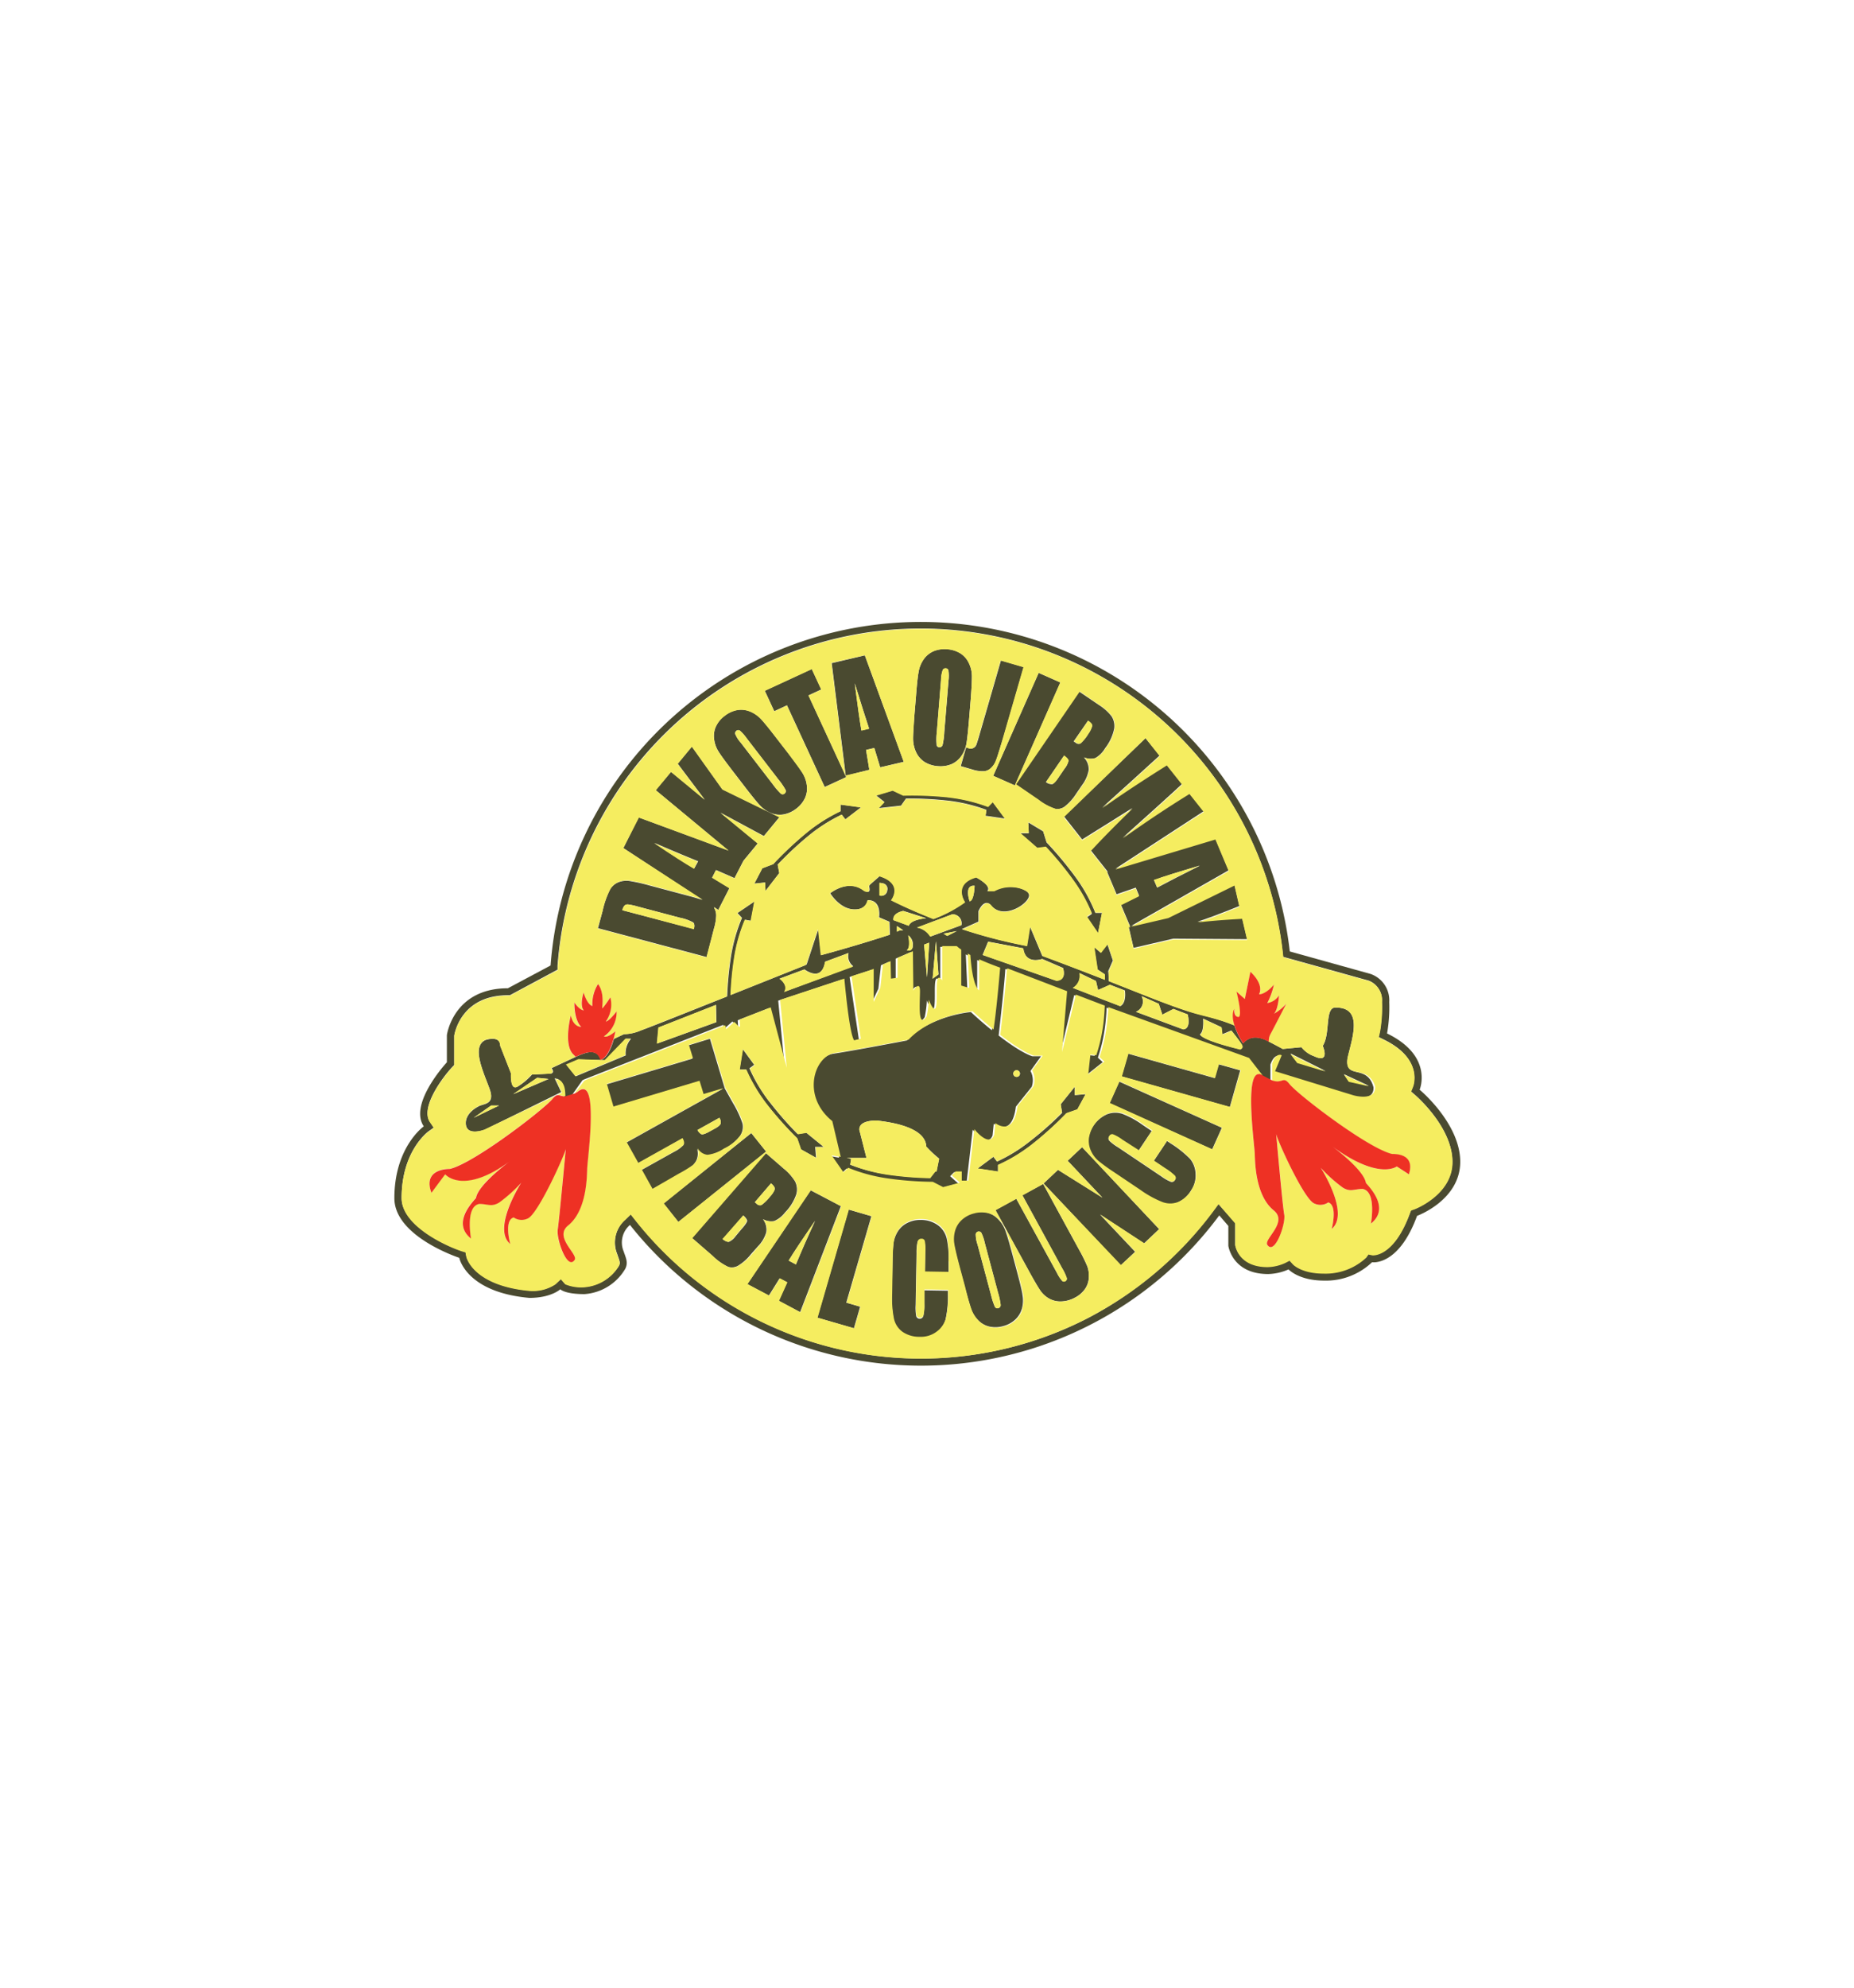 <svg id="Layer_1" data-name="Layer 1" xmlns="http://www.w3.org/2000/svg" viewBox="0 0 280 300"><defs><style>.cls-1{fill:#4a4a30;}.cls-2{fill:#f5ed60;}.cls-3{fill:#ee3124;}</style></defs><title>daka  logo</title><path class="cls-1" d="M214.4,164.47s2.16-5.06-4.92-8.49a22.4,22.4,0,0,0,.33-4.73A4.21,4.21,0,0,0,207,147l-12.21-3.4a56.08,56.08,0,0,0-111.64,2.12l-6.45,3.44c-8.27,0-9.21,7.07-9.21,7.07v4.1S61.68,166.57,64,170c0,0-4.44,3.13-4.44,10.84,0,5.81,9.8,9,9.8,9s1,5.2,10.59,6.05c3.29,0,4.67-1.3,4.67-1.3s.65.73,3.65.73a7.76,7.76,0,0,0,6.16-3.82c.48-.95.08-1.66-.24-2.62a3.48,3.48,0,0,1,.95-4,56.09,56.09,0,0,0,89-1.44l1.37,1.59v3s.57,4.26,6,4.26a8,8,0,0,0,3.09-.7s1.55,1.69,5.35,1.69a10.08,10.08,0,0,0,7.26-2.77s4,.66,6.8-7c0,0,6.52-2.35,6.52-8.16S214.4,164.47,214.4,164.47Zm-.83,18-.47.17-.18.46c-2.2,6-5,6.3-5.54,6.3h-.1l-.61-.13-.33.47a9,9,0,0,1-6.47,2.41c-3.21,0-4.51-1.29-4.57-1.35l-.54-.59-.71.36a6.78,6.78,0,0,1-2.62.6c-4.13,0-4.8-2.82-4.88-3.28v-3.31L184,181.7l-.8,1.08A55.58,55.58,0,0,1,164.17,199,55,55,0,0,1,96,184.19l-.74-.93-.85.83a4.57,4.57,0,0,0-1.22,5.11l.15.44c.28.78.33,1,.15,1.36a6.7,6.7,0,0,1-5.2,3.23,6.3,6.3,0,0,1-2.91-.44l-.67-.76-.81.76a6.19,6.19,0,0,1-3.88,1c-8.5-.78-9.55-5-9.59-5.2l-.12-.62-.6-.18c-2.52-.83-9.05-3.88-9.05-8,0-7.07,3.94-9.93,4-10l.86-.61-.59-.87c-1.49-2.2,2-6.83,3.39-8.28l.29-.31v-4.44c.11-.67,1.23-6.07,8.13-6.07H77l7.2-3.86,0-.58a55,55,0,0,1,109.5-2.08l.08.72,12.91,3.59a3.12,3.12,0,0,1,2,3.19,21.8,21.8,0,0,1-.3,4.48l-.19.84.77.38c6,2.91,4.47,6.94,4.4,7.11l-.29.72.59.51c.06.05,5.66,4.82,5.66,10.06C219.37,180.32,213.62,182.47,213.57,182.5Z"/><path class="cls-1" d="M104.56,175.94a2.67,2.67,0,0,0,.65-.89,2.58,2.58,0,0,0,.07-1.67,1.93,1.93,0,0,0,1.48,1,5.7,5.7,0,0,0,2.52-.95,6.65,6.65,0,0,0,2.49-2,2.43,2.43,0,0,0,.36-1.88,15.76,15.76,0,0,0-1.46-3.11l-1.21-2.16h0l-2.24-7.5-3.26,1,.61,2-13,3.89,1,3.43,13-3.89.61,2,3-.89L94.6,172.45l1.75,3.13,6.69-3.74c.24.43.29.75.16,1a5,5,0,0,1-1.39,1l-4.93,2.75,1.62,2.91,3.91-2.19A20,20,0,0,0,104.56,175.94Zm4.08-7.23a1.16,1.16,0,0,1,.2.87q-.11.33-.81.72l-.82.45c-.65.37-1.08.51-1.28.44a1.43,1.43,0,0,1-.59-.64Z"/><rect class="cls-1" x="99.46" y="175.93" width="16.99" height="3.58" transform="translate(-87.44 106.59) rotate(-38.72)"/><path class="cls-1" d="M114.44,188.14a5.13,5.13,0,0,0,1.28-2.14,2.58,2.58,0,0,0-.51-2,2.55,2.55,0,0,0,1.72.29,4.16,4.16,0,0,0,1.64-1.31,7.15,7.15,0,0,0,1.7-2.76,2.73,2.73,0,0,0-.2-1.92,7.72,7.72,0,0,0-1.72-1.93l-2.7-2.34-11.14,12.82,3.12,2.71a8.53,8.53,0,0,0,2.35,1.65,1.9,1.9,0,0,0,1.51-.19,7.43,7.43,0,0,0,1.92-1.72Zm2-9.54a2.34,2.34,0,0,1,.5.56.67.67,0,0,1,0,.51,3.56,3.56,0,0,1-.64.92,6.58,6.58,0,0,1-1.31,1.29.68.68,0,0,1-.72-.2l-.27-.23Zm-4.37,6.81-1,1.2a2.48,2.48,0,0,1-1,.83c-.22,0-.52-.09-.92-.41l3.12-3.58q.58.54.57.84C112.8,184.49,112.56,184.86,112.08,185.41Z"/><path class="cls-1" d="M122.42,179.65l-9.57,14.16,3.27,1.73,1.62-2.6,1.13.6-1.26,2.79,3.23,1.71,6.15-16Zm-2.22,11.19-1.09-.58q1.17-1.94,4-6Q121.31,188.15,120.2,190.84Z"/><polygon class="cls-1" points="128.16 182.56 123.43 198.88 128.96 200.48 129.9 197.22 127.81 196.61 131.6 183.56 128.16 182.56"/><path class="cls-1" d="M141.66,184.93a4.31,4.31,0,0,0-2.59-.8,4.21,4.21,0,0,0-2.07.46,3.55,3.55,0,0,0-1.43,1.31,4.52,4.52,0,0,0-.64,1.76c-.07.61-.12,1.53-.15,2.75l-.08,5a15.41,15.41,0,0,0,.27,3.75,3.3,3.3,0,0,0,1.31,2,4.4,4.4,0,0,0,2.58.74,3.93,3.93,0,0,0,2.56-.78,3.71,3.71,0,0,0,1.37-1.91,16.16,16.16,0,0,0,.37-3.74v-.66l-3.58-.06,0,2.13a7.13,7.13,0,0,1-.15,1.78.56.56,0,0,1-1.06,0,7.3,7.3,0,0,1-.09-1.62l.14-7.89a7.36,7.36,0,0,1,.14-1.67.54.54,0,0,1,.57-.38.47.47,0,0,1,.5.33,6.82,6.82,0,0,1,.09,1.61l-.05,3,3.58.06,0-1.61a13.79,13.79,0,0,0-.26-3.51A3.48,3.48,0,0,0,141.66,184.93Z"/><path class="cls-1" d="M153.61,192l-.75-2.81c-.45-1.68-.8-2.86-1.05-3.52a4.75,4.75,0,0,0-1.12-1.71A3.42,3.42,0,0,0,149,183a4.26,4.26,0,0,0-2,.08,4.18,4.18,0,0,0-1.85,1,3.53,3.53,0,0,0-1,1.66,4.67,4.67,0,0,0-.09,2c.12.7.4,1.88.84,3.53l.76,2.81c.45,1.68.8,2.86,1,3.52a4.72,4.72,0,0,0,1.11,1.71,3.41,3.41,0,0,0,1.72.92,4.26,4.26,0,0,0,2-.08,4.18,4.18,0,0,0,1.85-1,3.53,3.53,0,0,0,1-1.66,4.67,4.67,0,0,0,.09-2C154.34,194.82,154.05,193.64,153.61,192Zm-2.83,5.44a.43.43,0,0,1-.53-.21,10.43,10.43,0,0,1-.57-1.74l-2.05-7.66a4.61,4.61,0,0,1-.27-1.57.49.49,0,0,1,.35-.37.45.45,0,0,1,.51.21,6.41,6.41,0,0,1,.49,1.44l2,7.54a11,11,0,0,1,.4,1.86A.46.46,0,0,1,150.78,197.43Z"/><path class="cls-1" d="M163,188.68l-5.46-10-3.14,1.72,6,11a7.45,7.45,0,0,1,.69,1.46.42.42,0,0,1-.22.51.38.38,0,0,1-.49-.08,5.71,5.71,0,0,1-.77-1.2l-6.13-11.17-3.14,1.72,4.84,8.82c.92,1.68,1.55,2.76,1.89,3.26a4,4,0,0,0,1.3,1.23,3.47,3.47,0,0,0,1.87.47,4.63,4.63,0,0,0,2.15-.6,4.09,4.09,0,0,0,1.49-1.31,3.32,3.32,0,0,0,.56-1.73,3.94,3.94,0,0,0-.25-1.69A23.57,23.57,0,0,0,163,188.68Z"/><polygon class="cls-1" points="161.24 175.19 166.49 180.76 159.78 176.56 157.6 178.62 169.25 190.98 171.43 188.93 166.13 183.31 172.78 187.66 175.06 185.51 163.42 173.14 161.24 175.19"/><path class="cls-1" d="M179.74,174.92a15.92,15.92,0,0,0-2.94-2.34l-.55-.37-2,3,1.77,1.19a8,8,0,0,1,1.41,1.09.5.5,0,0,1,0,.64.52.52,0,0,1-.61.24,6.67,6.67,0,0,1-1.41-.8l-6.55-4.4a7,7,0,0,1-1.33-1,.53.53,0,0,1,0-.68.47.47,0,0,1,.55-.24,6.32,6.32,0,0,1,1.4.8l2.45,1.65,2-3-1.34-.9a13.37,13.37,0,0,0-3.09-1.69,3.47,3.47,0,0,0-2.31.07,4.8,4.8,0,0,0-2.83,3.73,3.64,3.64,0,0,0,.33,1.91,4.33,4.33,0,0,0,1.13,1.49,25.48,25.48,0,0,0,2.23,1.62l4.12,2.77a15.58,15.58,0,0,0,3.29,1.81,3.33,3.33,0,0,0,2.37,0,4.47,4.47,0,0,0,2-1.76,4,4,0,0,0,.73-2.57A3.77,3.77,0,0,0,179.74,174.92Z"/><rect class="cls-1" x="174.26" y="159.89" width="3.58" height="16.99" transform="translate(-49.69 259.96) rotate(-65.81)"/><polygon class="cls-1" points="183.44 162.72 170.36 159.03 169.39 162.47 185.73 167.09 187.3 161.55 184.03 160.63 183.44 162.72"/><path class="cls-1" d="M107.84,140.09a7.46,7.46,0,0,0,.32-1.9,2.27,2.27,0,0,0-.31-1.19.41.41,0,0,1,0-.09l.63.42,1.68-3.29-2.61-1.59.58-1.14,2.8,1.22,1.35-2.62,2.16-2.62-5.62-4.63,6.54,3.52,2.35-2.85-8.61-4.2-4.61-6.46-2.14,2.59,4.08,5.42-5.09-4.2L99,119.24l11,9.12-13.56-5L94.14,128l11.94,7.84c-.53-.19-1.24-.4-2.15-.64l-5.75-1.53a27.38,27.38,0,0,0-3.16-.71,3.36,3.36,0,0,0-1.6.19,2.63,2.63,0,0,0-1.29,1.09A13.65,13.65,0,0,0,91,137.51l-.69,2.58,16.42,4.36Zm-3-9q-2-1.16-6-3.87,3.9,1.69,6.6,2.77Zm0,9.13L94,137.38a1.48,1.48,0,0,1,.35-.73.71.71,0,0,1,.53-.14,9.5,9.5,0,0,1,1.45.32l6.38,1.69a6.71,6.71,0,0,1,2,.71C104.88,139.41,104.92,139.75,104.79,140.25Z"/><path class="cls-1" d="M108.55,113.48c.38.6,1.09,1.58,2.14,2.93l1.77,2.3c1.07,1.39,1.84,2.34,2.32,2.85a4.75,4.75,0,0,0,1.69,1.15,3.42,3.42,0,0,0,1.94.19,4.34,4.34,0,0,0,1.84-.85,4.28,4.28,0,0,0,1.33-1.62,3.5,3.5,0,0,0,.27-1.92,4.56,4.56,0,0,0-.7-1.92c-.38-.6-1.09-1.58-2.13-2.93l-1.78-2.3c-1.07-1.39-1.84-2.34-2.32-2.85a4.75,4.75,0,0,0-1.69-1.15,3.51,3.51,0,0,0-1.94-.19,4.3,4.3,0,0,0-1.84.86,4.14,4.14,0,0,0-1.33,1.62,3.48,3.48,0,0,0-.27,1.92A4.57,4.57,0,0,0,108.55,113.48Zm2.67-3.19a.42.42,0,0,1,.54,0,6.43,6.43,0,0,1,1,1.13l4.77,6.19a10.63,10.63,0,0,1,1.08,1.56.46.46,0,0,1-.13.6.43.43,0,0,1-.57,0,10.32,10.32,0,0,1-1.19-1.39l-4.84-6.28a4.5,4.5,0,0,1-.85-1.34A.48.48,0,0,1,111.22,110.29Z"/><polygon class="cls-1" points="118.85 106.45 124.55 118.78 127.8 117.28 122.1 104.95 124.03 104.06 122.6 100.97 115.5 104.25 116.93 107.34 118.85 106.45"/><path class="cls-1" d="M131.29,116.18l-.49-3,1.24-.29.89,2.92,3.56-.83-5.88-16.07-5,1.18,2.12,17Zm0-6.22-1.2.28q-.37-2.23-1-7.11C129.92,105.85,130.65,108.12,131.26,110Z"/><path class="cls-1" d="M138.38,113.58a3.52,3.52,0,0,0,1.3,1.45,4.42,4.42,0,0,0,1.95.6,4.35,4.35,0,0,0,2.07-.3,3.51,3.51,0,0,0,1.49-1.24,4.64,4.64,0,0,0,.77-1.89c.12-.7.25-1.91.39-3.61l.24-2.89c.14-1.75.2-3,.19-3.67a4.56,4.56,0,0,0-.48-2,3.45,3.45,0,0,0-1.3-1.45,4.38,4.38,0,0,0-1.94-.6,4.33,4.33,0,0,0-2.07.3,3.54,3.54,0,0,0-1.5,1.24,4.63,4.63,0,0,0-.76,1.89c-.13.7-.26,1.91-.39,3.61l-.24,2.89c-.14,1.75-.21,3-.2,3.67A4.82,4.82,0,0,0,138.38,113.58Zm3.1-3,.64-7.91a4.75,4.75,0,0,1,.27-1.56.47.47,0,0,1,.45-.23.42.42,0,0,1,.41.36,6.14,6.14,0,0,1,0,1.52l-.64,7.78a10.41,10.41,0,0,1-.25,1.89.47.47,0,0,1-.5.36.42.42,0,0,1-.42-.39A9.16,9.16,0,0,1,141.48,110.56Z"/><path class="cls-1" d="M146.36,112.94l-.44-.16-.82,2.85,1.72.5a5.11,5.11,0,0,0,1.77.27,1.74,1.74,0,0,0,1.12-.52,2.82,2.82,0,0,0,.74-1.15c.16-.46.48-1.51,1-3.14l3.16-10.91-3.44-1-3.32,11.48c-.18.62-.31,1-.39,1.24a.91.91,0,0,1-.41.47A.77.77,0,0,1,146.36,112.94Z"/><rect class="cls-1" x="146.57" y="108.25" width="16.99" height="3.58" transform="translate(-8.26 207.41) rotate(-66.16)"/><path class="cls-1" d="M156.81,120.71a8.46,8.46,0,0,0,2.53,1.36,1.88,1.88,0,0,0,1.48-.36,7.73,7.73,0,0,0,1.71-1.92l.89-1.3a5.3,5.3,0,0,0,1-2.28,2.56,2.56,0,0,0-.74-1.9,2.55,2.55,0,0,0,1.74.1,4.07,4.07,0,0,0,1.49-1.5,7.06,7.06,0,0,0,1.36-2.94,2.71,2.71,0,0,0-.41-1.88,7.58,7.58,0,0,0-1.93-1.71l-2.95-2-9.6,14Zm7.5-11.93a2.08,2.08,0,0,1,.56.5.63.63,0,0,1,0,.5,3.76,3.76,0,0,1-.53,1,6.38,6.38,0,0,1-1.16,1.43.66.66,0,0,1-.73-.11l-.3-.2Zm-3.63,5.29c.43.32.65.58.67.78a2.85,2.85,0,0,1-.6,1.19l-.89,1.31c-.39.57-.69.88-.9,1a1.36,1.36,0,0,1-1-.31Z"/><path class="cls-1" d="M163.43,126.7q5.79-3.6,7.6-4.76-3.61,3.48-6.3,6.39l2.56,3.23-.1,0,1.44,3.41,2.9-1,.49,1.18-2.74,1.36,1.4,3.32-.23,0,.75,3.23,6-1.39,11.15.08-.75-3.2q-4,.23-6.74.55,1.65-.48,6.32-2.36l-.74-3.21-10,4.91-5.59,1.3,14.71-8.39-2-4.77-15.09,4.53,13.33-8.68-2.16-2.72q-5.05,3.12-10.07,6.71l4.81-4.32q3.62-3.27,4.15-3.79l-2.31-2.91q-6.14,3.86-9.75,6.47l4.27-3.85,4.4-4L173,111.41l-12.31,11.81Zm17.7,4c-2.54,1.27-4.67,2.36-6.37,3.27l-.48-1.13C175.7,132.3,178,131.59,181.13,130.66Z"/><path class="cls-1" d="M134.82,119.29l-2.51.75,1.26,1-.88.93,3.39-.38.75-1.07a52.53,52.53,0,0,1,6.58.35,24.9,24.9,0,0,1,5.56,1.36l-.13.89,2.95.43-1.86-2.51-.7.71a25,25,0,0,0-5.76-1.41,53.58,53.58,0,0,0-7.07-.35Z"/><path class="cls-1" d="M165.83,140.85l.6-3.06-1,0a24.44,24.44,0,0,0-2.85-5.2,54.61,54.61,0,0,0-4.52-5.44l-.52-1.67-2.24-1.35.07,1.64-1.28,0,2.57,2.24,1.29-.17a50.14,50.14,0,0,1,4.19,5.09,23.87,23.87,0,0,1,2.76,5l-.74.51Z"/><path class="cls-1" d="M155.46,172.32a24.33,24.33,0,0,1-4.89,3l-.54-.72-2.39,1.77,3.08.47v-1a24.75,24.75,0,0,0,5.07-3.06,51.94,51.94,0,0,0,5.26-4.75l1.65-.58,1.25-2.3-1.63.14,0-1.27-2.13,2.65.22,1.29A50.58,50.58,0,0,1,155.46,172.32Z"/><path class="cls-1" d="M112.17,158.34l-.49,3.09h1a25,25,0,0,0,3,5.09,53,53,0,0,0,4.7,5.29l.57,1.66,2.29,1.27-.13-1.64,1.28,0-2.64-2.15-1.29.21a52.6,52.6,0,0,1-4.36-5,24.1,24.1,0,0,1-2.92-4.92l.72-.53Z"/><path class="cls-1" d="M122.28,126a24.45,24.45,0,0,1,4.84-3.05l.55.71,2.36-1.81-3.09-.42v1a25.16,25.16,0,0,0-5,3.15,54.86,54.86,0,0,0-5.17,4.84l-1.64.62-1.21,2.32,1.63-.17.06,1.27,2.08-2.69-.24-1.28A51.18,51.18,0,0,1,122.28,126Z"/><path class="cls-1" d="M203.52,159.67c.68-3,2.49-7.79-2-7.59-1.41.27-.6,4-1.75,5.77,0,0,1.21,2.76-1.34,1.55a4.21,4.21,0,0,1-1.88-1.35l-2.82.27s-.84-.46-2.1-1.11v0c-2.1-1.17-3.3-.46-3.89.28a11.47,11.47,0,0,1-1.33-2.74c-.69-.28-1.37-.53-2-.73-3.8-1.23-3.24-.5-12.5-4.19l-4.48-1.77c0-.61,0-1.12-.06-1.48l.7-1.61-.84-2.48-1,1.29-1-.84.51,3.37,1.08.72c0,.23,0,.51,0,.82-6.1-2.38-9.42-3.59-9.42-3.59l-1.86-4.43-.47,2.93a77.39,77.39,0,0,1-9.81-2.54l2.51-1.12v-1.58c1-2.16,1.94-.84,1.94-.84,1.51,1.82,4.46.46,5.42-.86.68-.92,0-1.35-.85-1.68a5.22,5.22,0,0,0-4.18.34h-1c.75-.8-1.72-2.08-1.72-2.08-3.57,1-1.67,3.75-1.67,3.75A19.57,19.57,0,0,1,141,138.7c-2.07-.8-4.23-1.74-6.39-2.83,0,0,2-2.46-1.76-3.63l-1.31,1.15c-.34.29-.27.31-.22.72s-.07.66-.77.36c-2.42-1.92-5.16.35-5.16.35s1.33,2.23,3.4,2.42,2.26-1.37,2.26-1.37,2-.27,1.72,2.58l1.57.67.06,1.95c-5.32,1.74-10.39,3.09-10.39,3.09l0,0-.42-3.94-1.76,5.33-.21.13-11.25,4.49a50.41,50.41,0,0,1,.58-5.86,24.2,24.2,0,0,1,1.58-5.5l.88.16.55-2.92-2.58,1.75.68.73a25.25,25.25,0,0,0-1.64,5.7,53.52,53.52,0,0,0-.6,6.16c-5.93,2.36-12,4.79-13,5.12a6.61,6.61,0,0,1-2.56.57l-1.54.72c-.34,1.19-1,2.91-2,3.17-.57-1.89-2.38-1.07-3.72-.48h0l-3.69,1.72c.62.92-.35.84-.35.84l-2.61.13A9.5,9.5,0,0,1,78.18,164c-1.19.7-1-2-1-2l-1.63-4.14c0-1.68-2.24-.88-2.24-.88-2.21,1-.18,5.07.66,7.45s-1.06,2.11-1.77,2.6c0,0-1.85.88-1.85,2.47,0,2.11,2.87,1,2.87,1l11.54-5.67-1-2.09.31.08.06,0a1.23,1.23,0,0,1,.26.12l0,0,.21.15,0,0a1.12,1.12,0,0,1,.18.2l0,0a2.19,2.19,0,0,1,.27.5v0a3,3,0,0,1,.15.61,6.06,6.06,0,0,1,.06.95,9.21,9.21,0,0,1-.28,1.92l1.69-2.4,1.3-1.83.27-.13,21-8.23.15.59,0,0v0l1.22-1.1.76.78V155l.11.12-.06-1.13,4.69-1.83,2.42,9.12-1-10.25,0,0,9.7-3.21c.22,2.42.84,8.47,1.48,9.32l1-.25-1.4-9.43,3.08-1,.27-.12v5l1-2.12.39-3.53,1.16-.51.06,2.64,1-.13,0-3,2.31-1,.07,5.94s1-1.62,1,.08-.37,5.81,1,3.82a15.19,15.19,0,0,0,.33-2.53s.92,2.46,1.14.81-.3-5.34.88-3.72l0-5.18,2.2,0a5.21,5.21,0,0,0,.68.53l0,5.43,1.21.36-.23-5.18.4.21c.11,1.63.43,4.61,1.32,5.34l0-4.7c1.62.72,3.13,1.25,3.13,1.25h.09c-.17,1.86-.65,7.06-1,9.35-.94-.76-2-1.67-3.17-2.75,0,0-6.1.5-9.67,4.29,0,0-8,1.53-11.11,2s-5.15,6.45-.4,10.29l1.27,5.4-1.37-.24,1.78,2.56.73-.68a24.7,24.7,0,0,0,5.71,1.57,52,52,0,0,0,7.06.55l1.56.8,2.53-.67-1.23-1.1.6-.6h.91v1.36h1l.9-7.77s2.26,2.84,3,.86l.18-1.77s2.75,2.22,3.34-2.57l2.4-3a3,3,0,0,0-.19-2.39l1.59-2.22h-1.31s-1.54-.38-5.09-3.13c.23-2,.91-8.09,1-10l.21,0,8.88,3.4-.77,9.21,2.09-8.7,3.66,1.4.71.26c0,.61-.06,1.24-.12,1.88a24.92,24.92,0,0,1-1.16,5.61l-.89-.1-.33,3,2.44-1.94-.73-.68a24.72,24.72,0,0,0,1.2-5.8c.06-.59.09-1.18.12-1.74l21.26,7.71,2.07,2.67,1.41,1.82v-3.63c.63-1.76,1.45-1.25,1.45-1.25l-1,2.41,11.82,3.63s3.42,1,3.29-1.35C206.48,160.47,203,163.09,203.52,159.67Zm-56.33-26s-.06,2.29-.76,2.35C146.43,136,145.55,133.52,147.19,133.69ZM134,134.4a.88.88,0,0,1-1.15.76v-1.91a2.54,2.54,0,0,1,.66.12A.85.85,0,0,1,134,134.4ZM71.53,168.71l2.64-1.85h1.19Zm6-3.57,3.61-2.47,1.72.18Zm17-5.86-7.58,3.17-1.41-1.76,1.85-.79,4,.13,3.13-3.26.79,0A3.34,3.34,0,0,0,94.49,159.28Zm4.7-1.77.23-2.43,8.68-3.41.06,2.6Zm19.21-7.81c.7-1-.69-2-.69-2l3.74-1.39c.91.62,2.69,1.47,3.14-1.17l3.53-1.31a1.9,1.9,0,0,0,.7,2Zm17.47-9.29-.43.21v-.85l.94.64Zm1.06,3c.64-.42.21-2.25.21-2.25a1.77,1.77,0,0,1,.68,1.19C138,143.81,136.93,143.42,136.93,143.42Zm.31-3.68-2.33-.86s-.28-1,1.47-1.39l3.48,1.11S137.57,138.74,137.24,139.74ZM140,147.5l-.43-4.93.77-.29Zm.85.21.51-5.65.38,5Zm2.21-6.45-.56-.34,2-.39Zm2.15-1.62-4.7,1.72a2.89,2.89,0,0,0-2-1.36L143.8,138A1.35,1.35,0,0,1,145.2,139.64Zm-16.81,36.14.15-.89-.69-.12h3l-1-3.93s-.77-1.72,2.58-1.72c1.31.18,7.31.77,7.45,3.93a17.18,17.18,0,0,0,1.94,1.81l-.39,1.91-.18,0-.78,1a52.05,52.05,0,0,1-6.57-.54A25.12,25.12,0,0,1,128.39,175.78Zm25.14-14.24a.5.5,0,1,1-.5.49A.49.49,0,0,1,153.53,161.54Zm6-13.52-11.14-3.9.83-2,5.3,1c.32,2.54,2.86,1.61,2.86,1.61l3.16,1.36C161.1,148.09,159.56,148,159.56,148Zm9.64,3.83-1.79-.69-.53-.2-4.81-1.86a2.09,2.09,0,0,0,1-2.23l2.47,1.19.32,1.36,1.07-.47.53-.24.19-.08,2.26.86C170.13,151.53,169.2,151.85,169.2,151.85Zm9.49,3.51-7.13-2.65a1.67,1.67,0,0,0,.86-2.36L175,151.5l.54,1.64,1.68-.86,2.15.83C179.91,155.44,178.69,155.36,178.69,155.36Zm8.56,3c-6.12-1.5-6-2.26-6-2.26.65-.43.47-2.36.47-2.36l2.76,1.29.14,1.07,1.36-.57s1.29,1.61,1.58,2.15S187.25,158.41,187.25,158.41Zm8.67,2-1-1.36,5.31,2.65Zm7.78,2.83-.72-1.07,3.76,1.75Z"/><path class="cls-2" d="M104.8,131.12l.56-1.1q-2.7-1.08-6.6-2.77Q102.85,130,104.8,131.12Z"/><path class="cls-2" d="M119.11,190.26l1.09.58q1.11-2.68,2.86-6.56Q120.29,188.33,119.11,190.26Z"/><path class="cls-2" d="M112.23,183.45,109.11,187c.4.32.7.45.92.41a2.48,2.48,0,0,0,1-.83l1-1.2c.48-.55.72-.92.72-1.12S112.62,183.81,112.23,183.45Z"/><path class="cls-2" d="M111.89,112.11l4.84,6.28a10.32,10.32,0,0,0,1.19,1.39.43.43,0,0,0,.57,0,.46.46,0,0,0,.13-.6,10.63,10.63,0,0,0-1.08-1.56l-4.77-6.19a6.43,6.43,0,0,0-1-1.13.42.42,0,0,0-.54,0,.48.48,0,0,0-.18.48A4.5,4.5,0,0,0,111.89,112.11Z"/><path class="cls-2" d="M139.89,173.05c-.14-3.16-6.14-3.75-7.45-3.93-3.35,0-2.58,1.72-2.58,1.72l1,3.93h-3l.69.12-.15.89a25.12,25.12,0,0,0,5.52,1.51,52.05,52.05,0,0,0,6.57.54l.78-1,.18,0,.39-1.91A17.18,17.18,0,0,1,139.89,173.05Z"/><path class="cls-2" d="M102.7,138.52l-6.38-1.69a9.5,9.5,0,0,0-1.45-.32.71.71,0,0,0-.53.14,1.48,1.48,0,0,0-.35.73l10.8,2.87c.13-.5.09-.84-.13-1A6.71,6.71,0,0,0,102.7,138.52Z"/><path class="cls-2" d="M105.93,171.19c.2.07.63-.07,1.28-.44l.82-.45q.7-.39.81-.72a1.16,1.16,0,0,0-.2-.87l-3.3,1.84A1.43,1.43,0,0,0,105.93,171.19Z"/><path class="cls-2" d="M115,181.88a6.58,6.58,0,0,0,1.31-1.29,3.56,3.56,0,0,0,.64-.92.67.67,0,0,0,0-.51,2.34,2.34,0,0,0-.5-.56L114,181.45l.27.23A.68.68,0,0,0,115,181.88Z"/><path class="cls-2" d="M141.85,112.77a.47.47,0,0,0,.5-.36,10.41,10.41,0,0,0,.25-1.89l.64-7.78a6.14,6.14,0,0,0,0-1.52.42.42,0,0,0-.41-.36.47.47,0,0,0-.45.23,4.75,4.75,0,0,0-.27,1.56l-.64,7.91a9.16,9.16,0,0,0,0,1.82A.42.42,0,0,0,141.85,112.77Z"/><path class="cls-2" d="M213.71,165.29l-.59-.51.29-.72c.07-.17,1.61-4.2-4.4-7.11l-.77-.38.19-.84a21.8,21.8,0,0,0,.3-4.48,3.12,3.12,0,0,0-2-3.19l-12.91-3.59-.08-.72a55,55,0,0,0-109.5,2.08l0,.58L77,150.27h-.27c-6.9,0-8,5.4-8.13,6.07v4.44l-.29.31c-1.36,1.45-4.88,6.08-3.39,8.28l.59.87-.86.61s-4,2.89-4,10c0,4.11,6.53,7.16,9.05,8l.6.18.12.62c0,.18,1.09,4.42,9.59,5.2a6.19,6.19,0,0,0,3.88-1l.81-.76.67.76a6.3,6.3,0,0,0,2.91.44,6.7,6.7,0,0,0,5.2-3.23c.18-.36.13-.58-.15-1.36l-.15-.44a4.57,4.57,0,0,1,1.22-5.11l.85-.83.74.93A55,55,0,0,0,164.17,199a55.58,55.58,0,0,0,19.07-16.17l.8-1.08,2.51,2.91v3.31c.08.46.75,3.28,4.88,3.28a6.78,6.78,0,0,0,2.62-.6l.71-.36.54.59c.06.06,1.36,1.35,4.57,1.35a9,9,0,0,0,6.47-2.41l.33-.47.61.13h.1c.54,0,3.34-.3,5.54-6.3l.18-.46.47-.17c.05,0,5.8-2.18,5.8-7.15C219.37,170.11,213.77,165.34,213.71,165.29Zm-38.57-51.16-4.4,4L166.47,122q3.61-2.61,9.75-6.47l2.31,2.91q-.54.52-4.15,3.79l-4.81,4.32q5-3.58,10.07-6.71l2.16,2.72-13.33,8.68,15.09-4.53,2,4.77-14.71,8.39,5.59-1.3,10-4.91.74,3.21q-4.66,1.88-6.32,2.36,2.72-.33,6.74-.55l.75,3.2-11.15-.08-6,1.39-.75-3.23.23,0-1.4-3.32,2.74-1.36-.49-1.18-2.9,1-1.44-3.41.1,0-2.56-3.23q2.69-2.91,6.3-6.39-1.82,1.17-7.6,4.76l-2.76-3.48L173,111.41Zm-13,18.74a50.14,50.14,0,0,0-4.19-5.09l-1.29.17-2.57-2.24,1.28,0-.07-1.64,2.24,1.35.52,1.67a54.61,54.61,0,0,1,4.52,5.44,24.44,24.44,0,0,1,2.85,5.2l1,0-.6,3.06-1.67-2.46.74-.51A23.87,23.87,0,0,0,162.14,132.87ZM166,106.38a7.58,7.58,0,0,1,1.93,1.71,2.71,2.71,0,0,1,.41,1.88,7.06,7.06,0,0,1-1.36,2.94,4.07,4.07,0,0,1-1.49,1.5,2.55,2.55,0,0,1-1.74-.1,2.56,2.56,0,0,1,.74,1.9,5.3,5.3,0,0,1-1,2.28l-.89,1.3a7.73,7.73,0,0,1-1.71,1.92,1.88,1.88,0,0,1-1.48.36,8.46,8.46,0,0,1-2.53-1.36l-3.41-2.34,9.6-14ZM160.13,103l-6.87,15.54L150,117.09l6.87-15.54Zm-12.72,9.42c.08-.21.21-.62.39-1.24l3.32-11.48,3.44,1-3.16,10.91c-.47,1.63-.79,2.68-1,3.14a2.82,2.82,0,0,1-.74,1.15,1.74,1.74,0,0,1-1.12.52,5.11,5.11,0,0,1-1.77-.27l-1.72-.5.82-2.85.44.16a.77.77,0,0,0,.64-.06A.91.91,0,0,0,147.41,112.41Zm-9.31-4.49.24-2.89c.13-1.7.26-2.91.39-3.61a4.63,4.63,0,0,1,.76-1.89,3.54,3.54,0,0,1,1.5-1.24,4.33,4.33,0,0,1,2.07-.3,4.38,4.38,0,0,1,1.94.6,3.45,3.45,0,0,1,1.3,1.45,4.56,4.56,0,0,1,.48,2c0,.7-.05,1.92-.19,3.67l-.24,2.89c-.14,1.7-.27,2.91-.39,3.61a4.64,4.64,0,0,1-.77,1.89,3.51,3.51,0,0,1-1.49,1.24,4.35,4.35,0,0,1-2.07.3,4.42,4.42,0,0,1-1.95-.6,3.52,3.52,0,0,1-1.3-1.45,4.82,4.82,0,0,1-.48-2C137.89,110.89,138,109.67,138.1,107.92Zm5.37,12.47a25,25,0,0,1,5.76,1.41l.7-.71,1.86,2.51-2.95-.43.13-.89a24.9,24.9,0,0,0-5.56-1.36,52.53,52.53,0,0,0-6.58-.35l-.75,1.07-3.39.38.88-.93-1.26-1,2.51-.75,1.58.75A53.58,53.58,0,0,1,143.47,120.39Zm-12.86-21.5L136.49,115l-3.56.83-.89-2.92-1.24.29.49,3-3.6.85-2.12-17Zm-12.92,32.89-2.08,2.69-.06-1.27-1.63.17,1.21-2.32,1.64-.62a54.86,54.86,0,0,1,5.17-4.84,25.16,25.16,0,0,1,5-3.15v-1l3.09.42-2.36,1.81-.55-.71a24.45,24.45,0,0,0-4.84,3.05,51.18,51.18,0,0,0-4.83,4.49ZM122.6,101l1.43,3.09-1.93.89,5.7,12.33-3.25,1.5-5.7-12.33-1.92.89-1.43-3.09Zm-14.48,8.68a4.14,4.14,0,0,1,1.33-1.62,4.3,4.3,0,0,1,1.84-.86,3.51,3.51,0,0,1,1.94.19,4.75,4.75,0,0,1,1.69,1.15c.48.51,1.25,1.46,2.32,2.85l1.78,2.3c1,1.35,1.75,2.33,2.13,2.93a4.56,4.56,0,0,1,.7,1.92,3.5,3.5,0,0,1-.27,1.92,4.28,4.28,0,0,1-1.33,1.62,4.34,4.34,0,0,1-1.84.85,3.42,3.42,0,0,1-1.94-.19,4.75,4.75,0,0,1-1.69-1.15c-.48-.51-1.25-1.46-2.32-2.85l-1.77-2.3c-1-1.35-1.76-2.33-2.14-2.93a4.57,4.57,0,0,1-.7-1.91A3.48,3.48,0,0,1,108.12,109.65ZM91,137.51a13.65,13.65,0,0,1,1.18-3.32,2.63,2.63,0,0,1,1.29-1.09,3.36,3.36,0,0,1,1.6-.19,27.38,27.38,0,0,1,3.16.71l5.75,1.53c.91.24,1.62.45,2.15.64L94.14,128l2.36-4.6,13.56,5-11-9.12,2.28-2.76,5.09,4.2-4.08-5.42,2.14-2.59,4.61,6.46,8.61,4.2-2.35,2.85-6.54-3.52,5.62,4.63-2.16,2.62-1.35,2.62-2.8-1.22-.58,1.14,2.61,1.59-1.68,3.29-.63-.42a.41.41,0,0,0,0,.09,2.27,2.27,0,0,1,.31,1.19,7.46,7.46,0,0,1-.32,1.9l-1.16,4.36-16.42-4.36Zm7.55,41.92-1.62-2.91,4.93-2.75a5,5,0,0,0,1.39-1c.13-.21.08-.53-.16-1l-6.69,3.74-1.75-3.13,14.61-8.15-3,.89-.61-2-13,3.89-1-3.43,13-3.89-.61-2,3.26-1,2.24,7.5h0l1.21,2.16a15.76,15.76,0,0,1,1.46,3.11,2.43,2.43,0,0,1-.36,1.88,6.65,6.65,0,0,1-2.49,2,5.7,5.7,0,0,1-2.52.95,1.93,1.93,0,0,1-1.48-1,2.58,2.58,0,0,1-.07,1.67,2.67,2.67,0,0,1-.65.89,20,20,0,0,1-2.15,1.3Zm17.62-13.23a52.6,52.6,0,0,0,4.36,5l1.29-.21,2.64,2.15-1.28,0,.13,1.64L121,173.48l-.57-1.66a53,53,0,0,1-4.7-5.29,25,25,0,0,1-3-5.09h-1l.49-3.09,1.75,2.41-.72.53A24.1,24.1,0,0,0,116.12,166.2Zm-15.91,15.44L113.46,171l2.24,2.8-13.25,10.62Zm11.28,9.41a1.9,1.9,0,0,1-1.51.19,8.53,8.53,0,0,1-2.35-1.65l-3.12-2.71,11.14-12.82,2.7,2.34a7.72,7.72,0,0,1,1.72,1.93,2.73,2.73,0,0,1,.2,1.92,7.15,7.15,0,0,1-1.7,2.76,4.16,4.16,0,0,1-1.64,1.31,2.55,2.55,0,0,1-1.72-.29,2.58,2.58,0,0,1,.51,2,5.13,5.13,0,0,1-1.28,2.14l-1,1.19A7.43,7.43,0,0,1,111.49,191.05Zm6.12,5.28,1.26-2.79-1.13-.6-1.62,2.6-3.27-1.73,9.57-14.16,4.57,2.42-6.15,16Zm12.29.89-.94,3.26-5.53-1.6,4.73-16.32,3.44,1-3.79,13.05Zm13.34-6.87,0,1.61-3.58-.06.05-3a6.82,6.82,0,0,0-.09-1.61.47.47,0,0,0-.5-.33.54.54,0,0,0-.57.38,7.36,7.36,0,0,0-.14,1.67l-.14,7.89a7.3,7.3,0,0,0,.09,1.62.56.56,0,0,0,1.06,0,7.13,7.13,0,0,0,.15-1.78l0-2.13,3.58.06v.66a16.16,16.16,0,0,1-.37,3.74,3.71,3.71,0,0,1-1.37,1.91,3.93,3.93,0,0,1-2.56.78,4.4,4.4,0,0,1-2.58-.74,3.3,3.3,0,0,1-1.31-2,15.41,15.41,0,0,1-.27-3.75l.08-5c0-1.22.08-2.14.15-2.75a4.52,4.52,0,0,1,.64-1.76,3.55,3.55,0,0,1,1.43-1.31,4.21,4.21,0,0,1,2.07-.46,4.31,4.31,0,0,1,2.59.8,3.48,3.48,0,0,1,1.32,1.91A13.79,13.79,0,0,1,143.24,190.35Zm11.13,7.21a3.53,3.53,0,0,1-1,1.66,4.18,4.18,0,0,1-1.85,1,4.26,4.26,0,0,1-2,.08,3.41,3.41,0,0,1-1.72-.92,4.72,4.72,0,0,1-1.11-1.71c-.25-.66-.6-1.84-1-3.52l-.76-2.81c-.44-1.65-.72-2.83-.84-3.53a4.67,4.67,0,0,1,.09-2,3.53,3.53,0,0,1,1-1.66,4.18,4.18,0,0,1,1.85-1,4.26,4.26,0,0,1,2-.08,3.42,3.42,0,0,1,1.71.92,4.75,4.75,0,0,1,1.12,1.71c.25.66.6,1.84,1.05,3.52l.75,2.81c.44,1.65.73,2.83.85,3.53A4.67,4.67,0,0,1,154.37,197.56Zm5.78-30.92,2.13-2.65,0,1.27,1.63-.14-1.25,2.3-1.65.58a51.94,51.94,0,0,1-5.26,4.75,24.75,24.75,0,0,1-5.07,3.06v1l-3.08-.47,2.39-1.77.54.72a24.33,24.33,0,0,0,4.89-3,50.58,50.58,0,0,0,4.91-4.39Zm4.26,26.16a3.32,3.32,0,0,1-.56,1.73,4.09,4.09,0,0,1-1.49,1.31,4.63,4.63,0,0,1-2.15.6,3.47,3.47,0,0,1-1.87-.47,4,4,0,0,1-1.3-1.23c-.34-.5-1-1.58-1.89-3.26l-4.84-8.82,3.14-1.72,6.13,11.17a5.71,5.71,0,0,0,.77,1.2.38.38,0,0,0,.49.08.42.42,0,0,0,.22-.51,7.45,7.45,0,0,0-.69-1.46l-6-11,3.14-1.72,5.46,10a23.57,23.57,0,0,1,1.21,2.43A3.94,3.94,0,0,1,164.41,192.8Zm8.37-5.14-6.65-4.35,5.3,5.62-2.18,2L157.6,178.62l2.18-2.05,6.71,4.19-5.25-5.57,2.18-2.05,11.65,12.37Zm7.09-8a4.47,4.47,0,0,1-2,1.76,3.33,3.33,0,0,1-2.37,0,15.58,15.58,0,0,1-3.29-1.81l-4.12-2.77a25.48,25.48,0,0,1-2.23-1.62,4.33,4.33,0,0,1-1.13-1.49,3.64,3.64,0,0,1-.33-1.91,4.8,4.8,0,0,1,2.83-3.73,3.47,3.47,0,0,1,2.31-.07,13.37,13.37,0,0,1,3.09,1.69l1.34.9-2,3L169.5,172a6.32,6.32,0,0,0-1.4-.8.47.47,0,0,0-.55.24.53.53,0,0,0,0,.68,7,7,0,0,0,1.33,1l6.55,4.4a6.67,6.67,0,0,0,1.41.8.52.52,0,0,0,.61-.24.5.5,0,0,0,0-.64,8,8,0,0,0-1.41-1.09l-1.77-1.19,2-3,.55.37a15.92,15.92,0,0,1,2.94,2.34,3.77,3.77,0,0,1,.86,2.19A4,4,0,0,1,179.87,179.68Zm3.19-6.19-15.49-7,1.46-3.26,15.5,7Zm2.67-6.4-16.34-4.62,1-3.44,13.07,3.69.6-2.09,3.27.92Zm27,10.18-1.83-1.19s-2.7,2.16-9.81-3.07c0,0,4.84,3.52,5.15,5.57.88,1,3.54,3.91.75,6.13,0,0,.9-4.84-1.24-5.23-1.32,0-1.8.51-3-.2a22.45,22.45,0,0,1-3.34-3s4.46,6.91,1.66,9.23c0,0,.95-3.57-.52-4a2.11,2.11,0,0,1-2.07.18c-1.55-.49-5.78-9.93-5.8-10.55,0,0,1,10.83,1.22,12.21s-1.44,6.21-2.55,4.57c-.59-.87,3.22-3.44.93-5.23-2.66-2.19-2.78-6.86-2.83-8.51s-1.79-13.79,1.21-11.82l-2.07-2.67L167.38,152c0,.56-.06,1.15-.12,1.74a24.72,24.72,0,0,1-1.2,5.8l.73.68-2.44,1.94.33-3,.89.1a24.92,24.92,0,0,0,1.16-5.61c.06-.64.09-1.27.12-1.88l-.71-.26-3.66-1.4-2.09,8.7.77-9.21-8.88-3.4-.21,0c-.1,1.94-.78,8-1,10,3.55,2.75,5.09,3.13,5.09,3.13h1.31l-1.59,2.22a3,3,0,0,1,.19,2.39l-2.4,3c-.59,4.79-3.34,2.57-3.34,2.57l-.18,1.77c-.77,2-3-.86-3-.86l-.9,7.77h-1V176.8h-.91l-.6.6,1.23,1.1-2.53.67-1.56-.8a52,52,0,0,1-7.06-.55,24.7,24.7,0,0,1-5.71-1.57l-.73.68-1.78-2.56,1.37.24-1.27-5.4c-4.75-3.84-2.67-9.84.4-10.29s11.11-2,11.11-2c3.57-3.79,9.67-4.29,9.67-4.29,1.18,1.08,2.23,2,3.17,2.75.37-2.29.85-7.49,1-9.35H151s-1.51-.53-3.13-1.25l0,4.7c-.89-.73-1.21-3.71-1.32-5.34l-.4-.21.23,5.18-1.21-.36,0-5.43a5.21,5.21,0,0,1-.68-.53l-2.2,0,0,5.18c-1.18-1.62-.66,2.06-.88,3.72s-1.14-.81-1.14-.81a15.19,15.19,0,0,1-.33,2.53c-1.37,2-1-2.13-1-3.82s-1-.08-1-.08l-.07-5.94-2.31,1,0,3-1,.13-.06-2.64-1.16.51-.39,3.53-1,2.12v-5l-.27.12-3.08,1,1.4,9.43-1,.25c-.64-.85-1.26-6.9-1.48-9.32l-9.7,3.21,0,0,1,10.25-2.42-9.12-4.69,1.83.06,1.13-.11-.12v.13l-.76-.78-1.22,1.1v0l0,0-.15-.59-21,8.23-.27.13L86.79,165l.4-.23c3.36-2.87,1.52,10,1.47,11.62s-.17,6.32-2.84,8.51c-2.28,1.78,1.53,4.36.94,5.23-1.12,1.64-2.81-3.19-2.55-4.57s1.22-12.21,1.22-12.21c0,.61-4.25,10.06-5.8,10.55a2.1,2.1,0,0,1-2.07-.18c-1.48.46-.52,4-.52,4-2.8-2.33,1.66-9.24,1.66-9.24a22.33,22.33,0,0,1-3.34,3c-1.18.7-1.66.2-3,.2-2.15.39-1.24,5.23-1.24,5.23-2.79-2.22-.13-5.15.75-6.13.31-2.05,5.15-5.57,5.15-5.57-7.12,5.23-9.81,2-9.81,2L65.16,180c-1.16-3.1,1.48-3.62,2.77-3.6,3.67-.85,14.28-9.05,15.5-10.56.85-1.05,1-.35,1.95-.4a6.06,6.06,0,0,0-.06-.95,3,3,0,0,0-.15-.61v0a2.19,2.19,0,0,0-.27-.5l0,0a1.12,1.12,0,0,0-.18-.2l0,0-.21-.15,0,0a1.23,1.23,0,0,0-.26-.12l-.06,0-.31-.08,1,2.09L73.2,170.47s-2.87,1.15-2.87-1c0-1.59,1.85-2.47,1.85-2.47.71-.49,2.6-.22,1.77-2.6s-2.87-6.4-.66-7.45c0,0,2.2-.8,2.24.88L77.16,162s-.17,2.69,1,2a9.5,9.5,0,0,0,2.11-1.81l2.61-.13s1,.08.35-.84l3.69-1.72-.37-.37c-1.52-1.5-.36-5.87-.36-5.87s.27,1.68,1.58,1.73c0,0-1.1-.76-1.05-3.68,0,0,.74,1.13,1.44,1.19,0,0-.68-.45-.05-2.71,0,0,.51,1.81,1.33,2.05a5.78,5.78,0,0,1,.85-3.31s1,1,.63,3.57c-.06.47,1.24-1.57,1.24-1.57a4.4,4.4,0,0,1-.69,3.65c.53-.06,1.63-1.53,1.63-1.53a4.41,4.41,0,0,1-1.89,3.78c.53.29,1.73-.76,1.73-.76s-.09.5-.28,1.15l1.54-.72a6.61,6.61,0,0,0,2.56-.57c.92-.33,7-2.76,13-5.12a53.52,53.52,0,0,1,.6-6.16,25.25,25.25,0,0,1,1.64-5.7l-.68-.73,2.58-1.75-.55,2.92-.88-.16a24.2,24.2,0,0,0-1.58,5.5,50.41,50.41,0,0,0-.58,5.86l11.25-4.49.21-.13,1.76-5.33.42,3.94,0,0s5.07-1.35,10.39-3.09l-.06-1.95-1.57-.67c.28-2.85-1.72-2.58-1.72-2.58s-.19,1.57-2.26,1.37-3.4-2.42-3.4-2.42,2.74-2.27,5.16-.35c.7.3.8,0,.77-.36s-.12-.43.22-.72l1.31-1.15c3.75,1.17,1.76,3.63,1.76,3.63,2.16,1.09,4.32,2,6.39,2.83a19.57,19.57,0,0,0,4.83-2.52s-1.9-2.73,1.67-3.75c0,0,2.47,1.28,1.72,2.08h1a5.22,5.22,0,0,1,4.18-.34c.84.33,1.53.76.85,1.68-1,1.32-3.91,2.68-5.42.86,0,0-.89-1.32-1.94.84v1.58l-2.51,1.12a77.39,77.39,0,0,0,9.81,2.54l.47-2.93,1.86,4.43s3.32,1.21,9.42,3.59c0-.31,0-.59,0-.82l-1.08-.72-.51-3.37,1,.84,1-1.29.84,2.48-.7,1.61c0,.36,0,.87.06,1.48l4.48,1.77c9.26,3.69,8.7,3,12.5,4.19.63.2,1.31.45,2,.73-.57-1.8,0-2.48,0-2.48s-.18,1.1.56,1.21-.25-3.83-.25-3.83L188,150.8l.84-4.1s2.09,1.76,1.31,3.4c0,0,1,.05,2.24-1.47a10.9,10.9,0,0,1-1,2.78,2.55,2.55,0,0,0,1.77-1.15s-.11,2.13-.76,2.76a6.75,6.75,0,0,0,1.86-1.57s-1.9,3.72-2.42,4.66a2.15,2.15,0,0,0-.22,1.1c1.26.65,2.1,1.11,2.1,1.11l2.82-.27a4.21,4.21,0,0,0,1.88,1.35c2.55,1.21,1.34-1.55,1.34-1.55,1.15-1.81.34-5.5,1.75-5.77,4.5-.2,2.69,4.63,2,7.59-.53,3.42,3,.8,4.17,4.29.13,2.35-3.29,1.35-3.29,1.35l-11.82-3.63,1-2.41s-.82-.51-1.45,1.25v2.58c1.56.54,1.59-.72,2.6.54,1.22,1.51,11.84,9.71,15.51,10.56C211.52,174.18,213.61,174.59,212.76,177.27Z"/><path class="cls-2" d="M163.21,112.2a6.38,6.38,0,0,0,1.16-1.43,3.76,3.76,0,0,0,.53-1,.63.63,0,0,0,0-.5,2.08,2.08,0,0,0-.56-.5l-2.13,3.11.3.2A.66.66,0,0,0,163.21,112.2Z"/><path class="cls-2" d="M148.71,187.53a6.41,6.41,0,0,0-.49-1.44.45.45,0,0,0-.51-.21.49.49,0,0,0-.35.37,4.61,4.61,0,0,0,.27,1.57l2.05,7.66a10.43,10.43,0,0,0,.57,1.74.43.43,0,0,0,.53.21.46.46,0,0,0,.35-.5,11,11,0,0,0-.4-1.86Z"/><path class="cls-2" d="M159,118.3c.21-.07.51-.38.9-1l.89-1.31a2.85,2.85,0,0,0,.6-1.19c0-.2-.24-.46-.67-.78L158,118A1.36,1.36,0,0,0,159,118.3Z"/><path class="cls-2" d="M131.26,110c-.61-1.84-1.34-4.11-2.16-6.83q.59,4.88,1,7.11Z"/><path class="cls-2" d="M181.13,130.66c-3.14.93-5.43,1.64-6.85,2.14l.48,1.13C176.46,133,178.59,131.93,181.13,130.66Z"/><path class="cls-2" d="M153.53,162.53a.5.5,0,1,0-.5-.5A.49.49,0,0,0,153.53,162.53Z"/><polygon class="cls-2" points="71.53 168.71 75.36 166.86 74.17 166.86 71.53 168.71"/><polygon class="cls-2" points="77.48 165.14 82.81 162.85 81.09 162.68 77.48 165.14"/><path class="cls-2" d="M94.45,156.77,91.32,160l-4-.13-1.85.79,1.41,1.76,7.58-3.17a3.34,3.34,0,0,1,.75-2.47Z"/><polygon class="cls-2" points="99.42 155.08 99.19 157.51 108.16 154.27 108.1 151.67 99.42 155.08"/><path class="cls-2" d="M128.12,143.86l-3.53,1.31c-.45,2.64-2.23,1.79-3.14,1.17l-3.74,1.39s1.39.93.69,2l10.42-3.82A1.9,1.9,0,0,1,128.12,143.86Z"/><path class="cls-2" d="M143.8,138,138.46,140a2.89,2.89,0,0,1,2,1.36l4.7-1.72A1.35,1.35,0,0,0,143.8,138Z"/><path class="cls-2" d="M136.38,137.49c-1.75.39-1.47,1.39-1.47,1.39l2.33.86c.33-1,2.62-1.14,2.62-1.14Z"/><path class="cls-2" d="M157.41,144.76s-2.54.93-2.86-1.61l-5.3-1-.83,2,11.14,3.9s1.54.07,1-1.9Z"/><path class="cls-2" d="M167.62,148.63l-.19.08-.53.24-1.07.47-.32-1.36L163,146.87a2.09,2.09,0,0,1-1,2.23l4.81,1.86.53.2,1.79.69s.93-.32.68-2.36Z"/><path class="cls-2" d="M177.22,152.28l-1.68.86L175,151.5l-2.58-1.15a1.67,1.67,0,0,1-.86,2.36l7.13,2.65s1.22.08.68-2.25Z"/><path class="cls-2" d="M186,155.58l-1.36.57-.14-1.07-2.76-1.29s.18,1.93-.47,2.36c0,0-.14.76,6,2.26,0,0,.61-.14.33-.68S186,155.58,186,155.58Z"/><polygon class="cls-2" points="200.19 161.74 194.88 159.09 195.92 160.45 200.19 161.74"/><polygon class="cls-2" points="206.74 163.96 202.98 162.21 203.7 163.28 206.74 163.96"/><polygon class="cls-2" points="135.44 140.62 135.87 140.41 136.38 140.41 135.44 139.77 135.44 140.62"/><path class="cls-2" d="M137.14,141.17s.43,1.83-.21,2.25c0,0,1.1.39.89-1.06A1.77,1.77,0,0,0,137.14,141.17Z"/><polygon class="cls-2" points="143.05 141.26 144.49 140.53 142.49 140.92 143.05 141.26"/><polygon class="cls-2" points="139.99 147.5 140.33 142.28 139.56 142.57 139.99 147.5"/><polygon class="cls-2" points="140.84 147.72 141.73 147.08 141.35 142.06 140.84 147.72"/><path class="cls-2" d="M147.19,133.69c-1.64-.17-.76,2.35-.76,2.35C147.13,136,147.19,133.69,147.19,133.69Z"/><path class="cls-2" d="M133.46,133.37a2.54,2.54,0,0,0-.66-.12v1.91a.88.88,0,0,0,1.15-.76A.85.85,0,0,0,133.46,133.37Z"/><path class="cls-3" d="M85.38,165.47c-.94.05-1.1-.65-1.95.4-1.22,1.51-11.83,9.71-15.5,10.56-1.29,0-3.93.5-2.77,3.6l2.07-2.79s2.69,3.23,9.81-2c0,0-4.84,3.52-5.15,5.57-.88,1-3.54,3.91-.75,6.13,0,0-.91-4.84,1.24-5.23,1.32,0,1.8.5,3-.2a22.33,22.33,0,0,0,3.34-3s-4.46,6.91-1.66,9.24c0,0-1-3.57.52-4a2.1,2.1,0,0,0,2.07.18c1.55-.49,5.78-9.94,5.8-10.55,0,0-1,10.83-1.22,12.21s1.43,6.21,2.55,4.57c.59-.87-3.22-3.45-.94-5.23,2.67-2.19,2.79-6.86,2.84-8.51s1.89-14.49-1.47-11.62l-.4.23Z"/><path class="cls-3" d="M190.71,162.33c-3-2-1.26,10.22-1.21,11.82s.17,6.32,2.83,8.51c2.29,1.79-1.52,4.36-.93,5.23,1.11,1.64,2.81-3.19,2.55-4.57s-1.22-12.21-1.22-12.21c0,.62,4.25,10.06,5.8,10.55a2.11,2.11,0,0,0,2.07-.18c1.47.46.52,4,.52,4,2.8-2.32-1.66-9.23-1.66-9.23a22.45,22.45,0,0,0,3.34,3c1.18.71,1.66.2,3,.2,2.14.39,1.24,5.23,1.24,5.23,2.79-2.22.13-5.15-.75-6.13-.31-2.05-5.15-5.57-5.15-5.57,7.11,5.23,9.81,3.07,9.81,3.07l1.83,1.19c.85-2.68-1.24-3.09-2.53-3.07-3.67-.85-14.29-9-15.51-10.56-1-1.26-1,0-2.6-.54Z"/><path class="cls-3" d="M93.12,152.65s-1.1,1.47-1.63,1.53a4.4,4.4,0,0,0,.69-3.65s-1.3,2-1.24,1.57c.34-2.6-.63-3.57-.63-3.57a5.78,5.78,0,0,0-.85,3.31c-.82-.24-1.33-2.05-1.33-2.05-.63,2.26.05,2.71.05,2.71-.7-.06-1.44-1.19-1.44-1.19,0,2.92,1.05,3.68,1.05,3.68-1.31-.05-1.58-1.73-1.58-1.73s-1.16,4.37.36,5.87l.37.37h0c1.34-.59,3.15-1.41,3.72.48,1-.26,1.67-2,2-3.17.19-.65.28-1.15.28-1.15s-1.2,1.05-1.73.76A4.41,4.41,0,0,0,93.12,152.65Z"/><path class="cls-3" d="M191.62,157.24v0a2.15,2.15,0,0,1,.22-1.1c.52-.94,2.42-4.66,2.42-4.66A6.75,6.75,0,0,1,192.4,153c.65-.63.76-2.76.76-2.76a2.55,2.55,0,0,1-1.77,1.15,10.9,10.9,0,0,0,1-2.78c-1.27,1.52-2.24,1.47-2.24,1.47.78-1.64-1.31-3.4-1.31-3.4l-.84,4.1-1.26-1.12s1,3.94.25,3.83-.56-1.21-.56-1.21-.57.68,0,2.48a11.47,11.47,0,0,0,1.33,2.74C188.32,156.78,189.52,156.07,191.62,157.24Z"/></svg>